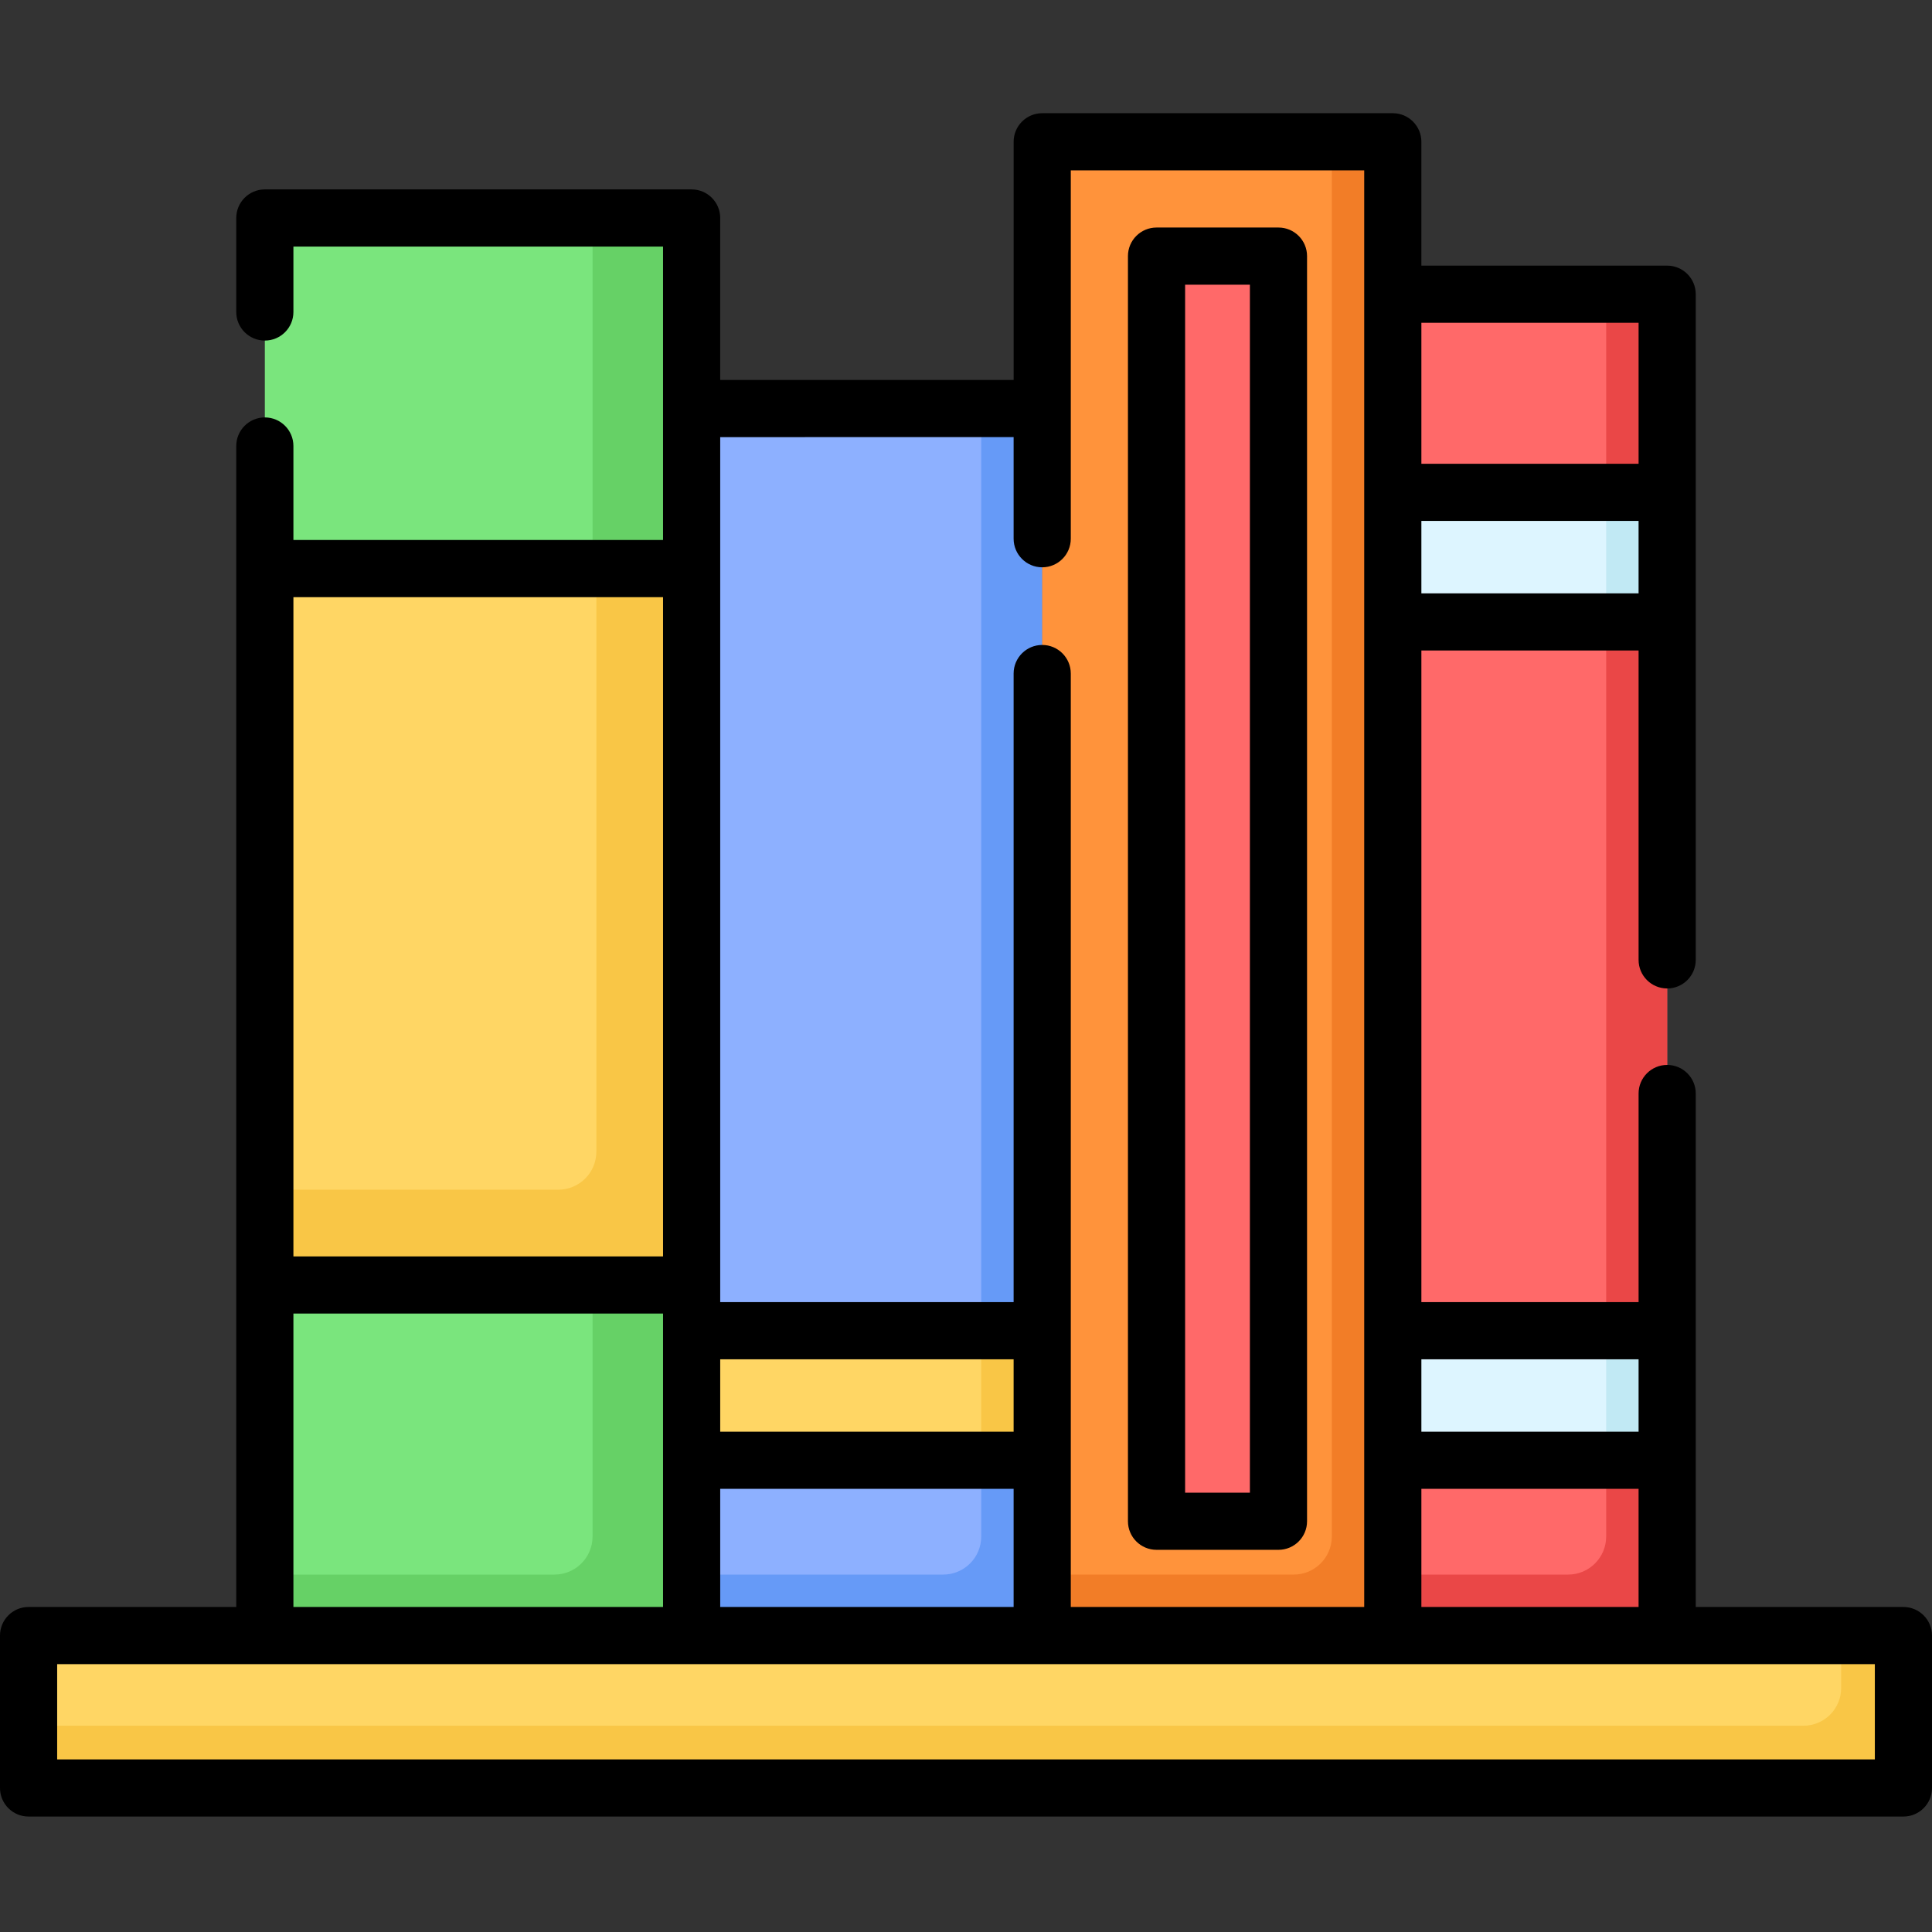 <svg height="512pt" viewBox="0 -30 512 512" width="512pt" xmlns="http://www.w3.org/2000/svg"><rect x="0" y="-30" width="512" height="512" fill="#333333" stroke="none"/><path d="m7.574 403.441h496.852v40.395h-496.852zm0 0" fill="#ffd664"/><path d="m487.926 403.441v13.895c0 5.523-4.477 10-10 10h-470.352v16.5h496.852v-40.395zm0 0" fill="#f9c646"/><path d="m70.184 27.77h113.105v375.672h-113.105zm0 0" fill="#7ae57d"/><path d="m157.035 27.77v349.414c0 5.578-4.523 10.098-10.102 10.098h-76.75v16.16h113.105v-375.672zm0 0" fill="#66d166"/><path d="m70.184 120.68h113.105v189.852h-113.105zm0 0" fill="#ffd664"/><path d="m158.043 120.68v154.508c0 5.578-4.52 10.098-10.098 10.098h-77.762v25.246h113.105v-189.852zm0 0" fill="#f9c646"/><path d="m183.289 78.266h92.906v325.176h-92.906zm0 0" fill="#8db0ff"/><path d="m260.039 78.266v298.918c0 5.578-4.52 10.098-10.098 10.098h-66.652v16.16h92.906v-325.176zm0 0" fill="#669af7"/><path d="m183.289 322.652h92.906v34.332h-92.906zm0 0" fill="#ffd664"/><path d="m260.039 322.652h16.156v34.332h-16.156zm0 0" fill="#f9c646"/><path d="m369.105 47.969h72.711v355.469h-72.711zm0 0" fill="#ff6969"/><path d="m425.656 47.969v329.215c0 5.578-4.52 10.098-10.098 10.098h-46.453v16.16h72.707v-355.473zm0 0" fill="#ea4747"/><path d="m369.105 100.48h72.711v34.336h-72.711zm0 0" fill="#ddf5ff"/><path d="m425.656 100.48h16.16v34.336h-16.16zm0 0" fill="#c1e9f4"/><path d="m369.105 322.652h72.711v34.332h-72.711zm0 0" fill="#ddf5ff"/><path d="m425.656 322.652h16.16v34.332h-16.16zm0 0" fill="#c1e9f4"/><path d="m276.195 7.574h92.91v395.867h-92.91zm0 0" fill="#ff933b"/><path d="m306.492 37.871h32.316v335.273h-32.316zm0 0" fill="#ff6969"/><path d="m352.945 7.574v369.609c0 5.578-4.52 10.098-10.098 10.098h-66.652v16.16h92.91v-395.867zm0 0" fill="#f27d27"/><path d="m504.426 395.867h-55.035v-136.082c0-4.18-3.395-7.57-7.574-7.57-4.184 0-7.574 3.391-7.574 7.57v55.293h-57.562v-172.688h57.562v81.988c0 4.184 3.391 7.574 7.574 7.574 4.18 0 7.574-3.391 7.574-7.574v-176.41c0-4.184-3.395-7.574-7.574-7.574h-65.137v-32.82c0-4.184-3.391-7.574-7.574-7.574h-92.906c-4.184 0-7.574 3.391-7.574 7.574v63.117h-77.762v-42.922c0-4.18-3.391-7.574-7.574-7.574h-113.105c-4.18 0-7.574 3.395-7.574 7.574v24.91c0 4.184 3.395 7.574 7.574 7.574 4.184 0 7.574-3.391 7.574-7.574v-17.336h97.957v77.762h-97.957v-24.91c0-4.184-3.391-7.574-7.574-7.574-4.18 0-7.574 3.391-7.574 7.574v307.668h-55.035c-4.184 0-7.574 3.395-7.574 7.574v40.398c0 4.18 3.391 7.57 7.574 7.57h496.852c4.184 0 7.574-3.391 7.574-7.57v-40.398c0-4.18-3.391-7.57-7.574-7.57zm-127.746-31.309h57.559v31.309h-57.559zm57.562-34.332v19.184h-57.562v-19.184zm-57.562-202.984v-19.188h57.559v19.188zm57.562-71.699v37.363h-57.562v-37.363zm-165.621 30.297v26.926c0 4.184 3.395 7.574 7.574 7.574 4.184 0 7.574-3.391 7.574-7.574v-97.617h77.762v380.715h-77.762v-247.371c0-4.184-3.391-7.574-7.574-7.574-4.18 0-7.574 3.391-7.574 7.574v166.582h-77.758v-229.234zm-77.758 310.027v-31.309h77.758v31.309zm77.758-46.457h-77.758v-19.184h77.758zm-92.906-221.156v174.703h-97.957v-174.703zm-97.957 189.852h97.957v77.758h-97.957zm419.094 118.156h-481.703v-25.246h481.703zm0 0"/><path d="m306.492 380.719h32.316c4.184 0 7.574-3.391 7.574-7.574v-335.273c0-4.184-3.391-7.574-7.574-7.574h-32.316c-4.184 0-7.574 3.391-7.574 7.574v335.273c0 4.184 3.391 7.574 7.574 7.574zm7.574-335.273h17.168v320.125h-17.168zm0 0"/></svg>